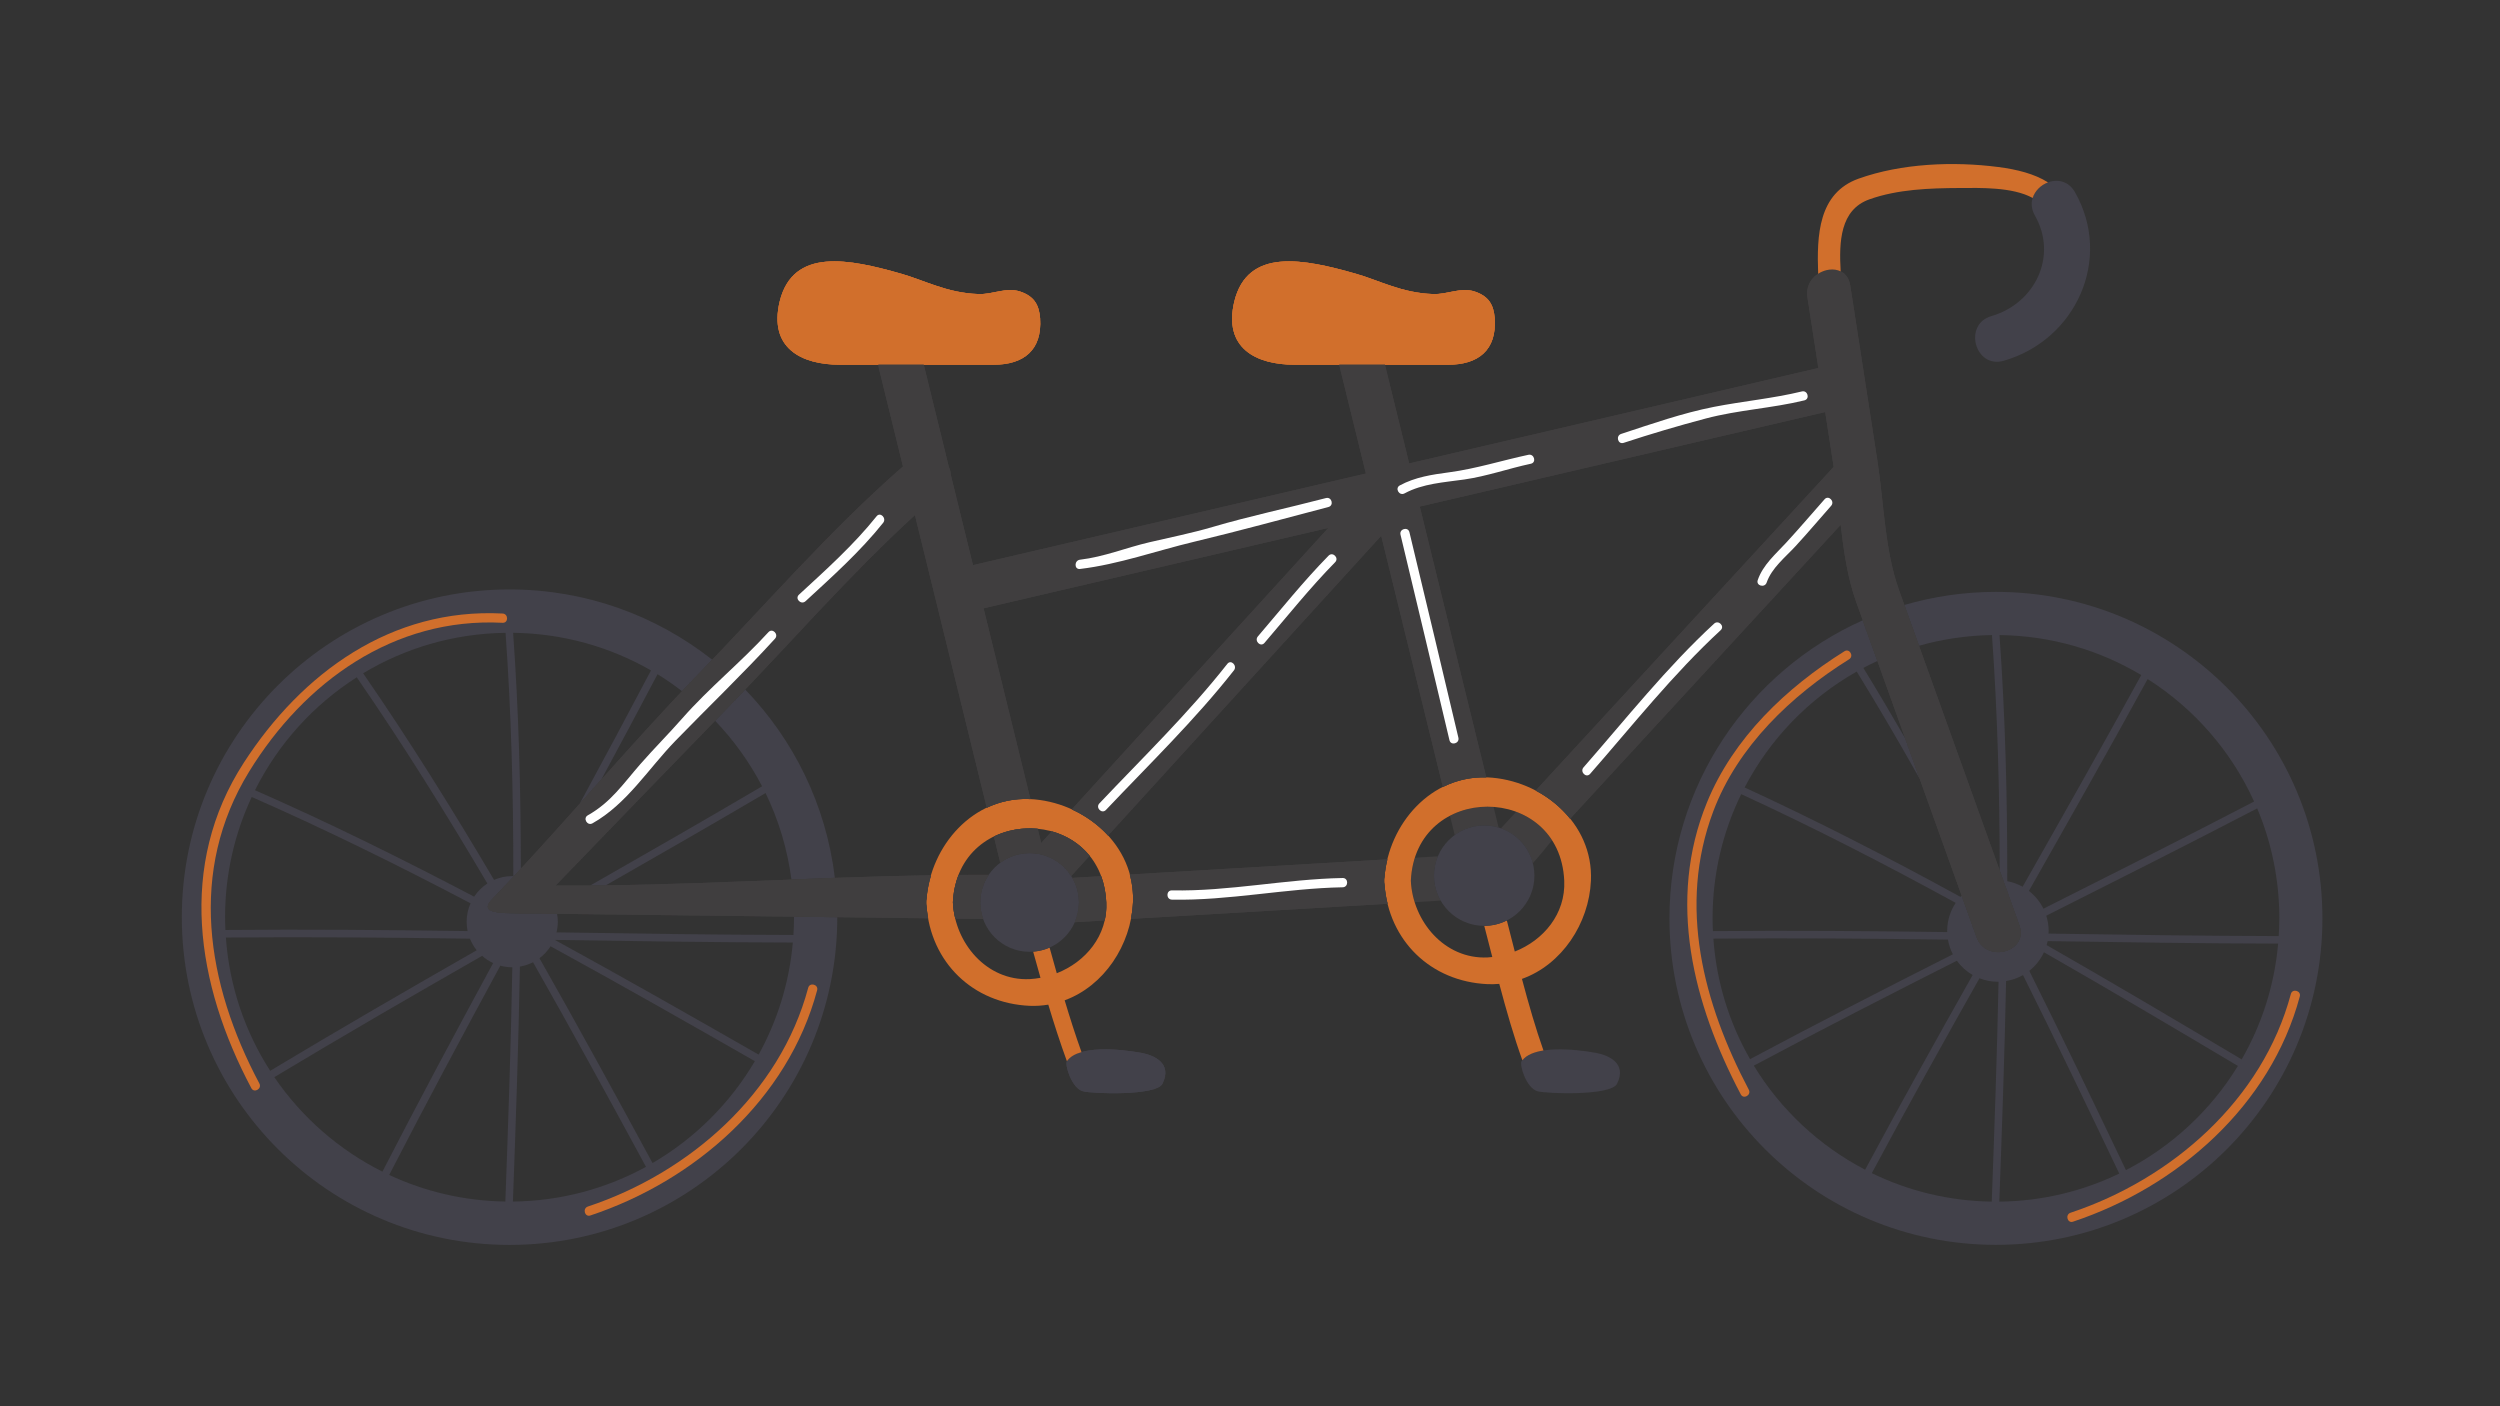 <svg xmlns="http://www.w3.org/2000/svg" xmlns:xlink="http://www.w3.org/1999/xlink" width="960" zoomAndPan="magnify" viewBox="0 0 720 405" height="540" preserveAspectRatio="xMidYMid meet" version="1.0"><rect x="0" y="0" width="720" height="405" fill="#333333" stroke="none"/><defs><clipPath id="a5ef27bf8c"><path d="M 52 169 L 242 169 L 242 358.449 L 52 358.449 Z M 52 169 " clip-rule="nonzero"/></clipPath><clipPath id="595cfc56b0"><path d="M 480 170 L 668.988 170 L 668.988 358.449 L 480 358.449 Z M 480 170 " clip-rule="nonzero"/></clipPath></defs><g clip-path="url(#a5ef27bf8c)"><path fill="#42414a" d="M 218.484 303.727 C 199.082 292.633 179.535 281.496 159.789 270.695 C 182.637 271.055 205.484 271.398 228.336 271.449 C 227.309 283.074 223.859 294.004 218.484 303.727 Z M 187.934 334.961 C 177.27 315.297 166.484 295.543 155.363 275.965 C 156.629 275.02 157.715 273.855 158.57 272.527 C 178.359 283.348 197.957 294.5 217.402 305.613 C 210.266 317.746 200.098 327.867 187.934 334.961 Z M 147.719 346.051 C 148.543 323.602 149.328 301 149.73 278.379 C 151.074 278.152 152.348 277.723 153.516 277.121 C 164.625 296.676 175.398 316.41 186.047 336.047 C 174.645 342.289 161.598 345.891 147.719 346.051 Z M 145.543 346.043 C 133.602 345.871 122.277 343.145 112.094 338.387 C 122.5 318.156 133.25 298.105 144.094 278.113 C 145.188 278.406 146.336 278.578 147.523 278.578 L 147.551 278.578 C 147.148 301.133 146.363 323.664 145.543 346.043 Z M 79.004 310.219 C 98.797 298.312 118.797 286.754 138.852 275.289 C 139.801 276.129 140.863 276.828 142.027 277.363 C 131.219 297.289 120.508 317.273 110.137 337.438 C 97.582 331.148 86.859 321.746 79.004 310.219 Z M 65.055 270.008 C 88.484 269.797 111.914 270.008 135.344 270.34 C 135.832 271.551 136.488 272.676 137.297 273.672 C 117.367 285.07 97.488 296.559 77.812 308.395 C 70.598 297.176 66.051 284.09 65.055 270.008 Z M 64.82 264.148 C 64.82 251.773 67.582 240.043 72.496 229.527 C 93.793 238.891 114.777 249.246 135.52 260.148 C 134.801 261.77 134.395 263.559 134.395 265.449 C 134.395 266.379 134.492 267.277 134.672 268.148 C 111.422 267.824 88.168 267.617 64.918 267.836 C 64.859 266.613 64.82 265.383 64.82 264.148 Z M 102.742 195.059 C 116 214.273 128.418 234.199 140.367 254.449 C 138.848 255.441 137.547 256.73 136.551 258.246 C 115.781 247.332 94.77 236.953 73.438 227.582 C 80.094 214.266 90.266 203.023 102.742 195.059 Z M 145.602 182.25 C 147.266 205.477 147.859 228.887 147.836 252.332 L 147.523 252.32 C 145.66 252.32 143.887 252.711 142.285 253.41 C 130.309 233.125 117.867 213.152 104.582 193.902 C 116.594 186.676 130.613 182.457 145.602 182.25 Z M 228.68 264.148 C 228.68 265.871 228.605 267.574 228.504 269.273 C 205.758 269.219 183.016 268.883 160.273 268.523 C 160.512 267.535 160.652 266.508 160.652 265.449 C 160.652 264.676 160.574 263.918 160.445 263.18 C 156.809 263.137 153.176 263.094 149.543 263.051 C 143.914 262.98 137.824 263.031 141.707 259.004 C 143.766 256.867 145.875 254.633 148.008 252.344 C 148.668 251.633 149.336 250.918 150.004 250.191 C 149.992 227.461 149.391 204.773 147.777 182.246 C 162.227 182.426 175.766 186.344 187.488 193.078 C 180.73 205.93 173.863 218.715 166.953 231.48 C 168.551 229.695 170.152 227.898 171.754 226.109 C 172.23 225.574 172.711 225.039 173.188 224.504 C 178.625 214.418 184.039 204.316 189.371 194.172 C 191.82 195.668 194.152 197.32 196.422 199.059 C 197.703 197.715 198.969 196.391 200.219 195.105 C 201.855 193.418 203.488 191.711 205.117 190 C 189.051 177.336 168.793 169.758 146.75 169.758 C 94.621 169.758 52.363 212.02 52.363 264.148 C 52.363 316.277 94.621 358.535 146.75 358.535 C 198.875 358.535 241.137 316.277 241.137 264.152 C 236.984 264.102 232.828 264.051 228.672 264 L 228.68 264.148 " fill-opacity="1" fill-rule="nonzero"/></g><path fill="#403e3f" d="M 412.996 252.188 C 412.996 250.219 413.395 248.344 414.109 246.633 C 411.902 246.766 409.703 246.891 407.5 247.02 C 406.855 249.031 406.434 251.234 406.324 253.656 C 406.418 255.75 406.805 257.828 407.426 259.82 C 409.926 259.672 412.422 259.527 414.926 259.375 C 413.707 257.258 412.996 254.805 412.996 252.188 " fill-opacity="1" fill-rule="nonzero"/><path fill="#403e3f" d="M 418.961 240.508 C 421.344 238.77 424.273 237.73 427.449 237.73 C 428.895 237.73 430.281 237.945 431.598 238.344 C 431.109 236.355 430.625 234.375 430.141 232.395 C 425.82 232.086 421.426 232.945 417.598 234.953 C 418.047 236.805 418.504 238.652 418.961 240.508 " fill-opacity="1" fill-rule="nonzero"/><path fill="#403e3f" d="M 436.652 233.801 C 435.188 235.387 433.727 236.98 432.262 238.566 C 436.773 240.16 440.25 243.922 441.445 248.609 C 443.379 246.461 445.211 244.195 446.977 242 C 444.445 238.062 440.773 235.328 436.652 233.801 " fill-opacity="1" fill-rule="nonzero"/><g clip-path="url(#595cfc56b0)"><path fill="#42414a" d="M 589.973 268.875 C 589.984 268.629 590.012 268.387 590.012 268.137 C 590.012 266.594 589.77 265.113 589.324 263.719 C 609.625 253.52 629.914 243.301 650.07 232.816 C 654.176 242.555 656.449 253.254 656.449 264.484 C 656.449 266.203 656.371 267.902 656.27 269.594 C 634.168 269.543 612.07 269.219 589.973 268.875 Z M 645.605 305.109 C 627.031 294.066 608.324 282.98 589.43 272.191 C 589.535 271.812 589.645 271.43 589.723 271.039 C 611.848 271.387 633.977 271.711 656.105 271.762 C 655.043 283.824 651.344 295.133 645.605 305.109 Z M 612.27 337 C 603.16 317.891 593.957 298.676 584.438 279.605 C 586.234 278.188 587.688 276.352 588.656 274.25 C 607.445 284.98 626.047 296.004 644.516 306.988 C 636.738 319.707 625.566 330.117 612.27 337 Z M 575.801 346.074 C 576.57 324.996 577.328 303.785 577.75 282.539 C 579.5 282.258 581.145 281.668 582.625 280.824 C 592.105 299.82 601.27 318.953 610.348 337.984 C 599.883 343.051 588.172 345.93 575.801 346.074 Z M 573.625 346.07 C 561.254 345.891 549.539 342.969 539.082 337.867 C 549.184 319.031 559.586 300.355 570.09 281.738 C 571.734 282.383 573.523 282.75 575.395 282.75 L 575.578 282.738 C 575.156 303.914 574.398 325.059 573.625 346.07 Z M 505.102 306.906 C 524.457 296.582 543.988 286.582 563.57 276.691 C 564.781 278.363 566.332 279.77 568.129 280.801 C 557.633 299.398 547.25 318.055 537.156 336.879 C 523.934 329.984 512.832 319.59 505.102 306.906 Z M 493.453 270.328 C 515.977 270.121 538.492 270.305 561.012 270.613 C 561.27 272.113 561.75 273.539 562.426 274.844 C 542.863 284.727 523.355 294.719 504.016 305.031 C 498.074 294.672 494.34 282.898 493.453 270.328 Z M 493.219 264.484 C 493.219 251.652 496.195 239.516 501.469 228.715 C 522.359 238.328 542.93 248.906 563.246 260.027 C 561.691 262.344 560.785 265.137 560.785 268.137 L 560.801 268.441 C 538.309 268.137 515.812 267.949 493.312 268.16 C 493.262 266.941 493.219 265.715 493.219 264.484 Z M 578.086 253.781 C 578.129 230.07 577.539 206.391 575.855 182.898 C 590.766 183.082 604.719 187.258 616.684 194.418 C 605.484 214.844 594.008 235.117 582.516 255.379 C 581.156 254.621 579.668 254.074 578.086 253.781 Z M 649.18 230.836 C 629.051 241.312 608.781 251.52 588.508 261.711 C 587.516 259.695 586.082 257.945 584.324 256.582 C 595.824 236.301 607.316 216.016 618.523 195.566 C 631.879 204.051 642.598 216.305 649.18 230.836 Z M 574.832 170.461 C 565.668 170.461 556.828 171.797 548.453 174.238 C 549.859 178.148 551.266 182.062 552.668 185.973 C 559.367 184.086 566.406 183.004 573.688 182.898 C 575.293 205.375 575.898 228.016 575.91 250.695 C 577.793 255.941 579.68 261.191 581.566 266.438 C 584.359 274.219 571.996 277.539 569.23 269.836 C 567.809 265.879 566.383 261.918 564.961 257.953 L 564.613 258.301 C 544.172 247.109 523.477 236.469 502.453 226.789 C 509.762 212.785 521.012 201.172 534.738 193.406 C 540.992 203.562 547.027 213.883 552.887 224.328 C 551.488 220.43 550.086 216.527 548.684 212.629 C 544.742 205.812 540.754 199.043 536.641 192.359 C 537.965 191.656 539.316 190.992 540.688 190.359 C 539.285 186.453 537.883 182.547 536.48 178.645 C 503.676 193.32 480.805 226.223 480.805 264.484 C 480.805 316.414 522.902 358.516 574.832 358.516 C 626.762 358.516 668.855 316.414 668.855 264.484 C 668.855 212.559 626.762 170.461 574.832 170.461 " fill-opacity="1" fill-rule="nonzero"/></g><path fill="#42414a" d="M 586.059 62.082 C 592.762 73.883 585.953 87.449 573.543 91.027 C 565.289 93.406 568.801 106.293 577.09 103.898 C 597.816 97.93 608.539 74.629 597.586 55.34 C 593.332 47.855 581.801 54.582 586.059 62.082 " fill-opacity="1" fill-rule="nonzero"/><path fill="#42414a" d="M 170.043 254.996 C 171.516 254.984 173.008 254.988 174.477 254.969 C 189.855 246.191 205.215 237.371 220.48 228.395 C 224.223 236.094 226.766 244.477 227.934 253.293 C 232.098 253.129 236.262 252.965 240.438 252.812 C 237.926 231.844 228.551 213.004 214.613 198.578 C 212.832 200.445 211.051 202.312 209.266 204.152 C 208.16 205.289 207.059 206.434 205.953 207.574 C 211.301 213.176 215.883 219.516 219.484 226.453 C 203.086 236.102 186.574 245.566 170.043 254.996 " fill-opacity="1" fill-rule="nonzero"/><path fill="#d16f2c" d="M 417.078 105.039 C 425.688 105.039 431.117 100.891 430.477 91.633 C 430.16 87.805 428.777 85.32 424.734 83.973 C 420.668 82.617 417.023 84.848 412.688 84.691 C 403.672 84.371 397.215 80.762 390.586 78.867 C 375.504 74.559 359.309 71.207 355.48 86.848 C 352.289 100.25 361.699 105.039 372.871 105.039 C 372.871 105.039 400.477 105.039 417.078 105.039 " fill-opacity="1" fill-rule="nonzero"/><path fill="#d16f2c" d="M 286.145 105.039 C 294.762 105.039 300.188 100.891 299.551 91.633 C 299.227 87.805 297.848 85.32 293.805 83.973 C 289.734 82.617 286.094 84.848 281.754 84.691 C 272.738 84.371 266.281 80.762 259.652 78.867 C 244.574 74.559 228.375 71.207 224.547 86.848 C 221.355 100.25 230.77 105.039 241.941 105.039 C 241.941 105.039 269.547 105.039 286.145 105.039 " fill-opacity="1" fill-rule="nonzero"/><path fill="#42414a" d="M 328.734 303.234 C 332.031 303.84 337.812 306.059 334.766 312.156 C 332.891 315.672 314.453 314.988 311.875 314.285 C 308.598 313.348 306.609 306.613 307.277 305.621 C 310.477 300.91 322.559 302.102 328.734 303.234 " fill-opacity="1" fill-rule="nonzero"/><path fill="#d16f2c" d="M 74.699 312.047 C 59.375 283.23 54.176 250.84 71.746 222.23 C 87.625 196.379 113.453 177.742 144.746 179.363 C 146.469 179.457 146.461 176.785 144.746 176.695 C 112.777 175.039 86.984 193.734 70.207 219.672 C 51.129 249.156 56.445 283.402 72.391 313.398 C 73.199 314.914 75.504 313.566 74.699 312.047 " fill-opacity="1" fill-rule="nonzero"/><path fill="#d16f2c" d="M 232.762 284.48 C 224.609 314.996 198.512 337.773 169.316 347.48 C 167.688 348.023 168.387 350.602 170.023 350.059 C 200.109 340.051 226.938 316.633 235.336 285.191 C 235.777 283.523 233.203 282.82 232.762 284.48 " fill-opacity="1" fill-rule="nonzero"/><path fill="#d16f2c" d="M 503.656 313.84 C 490.531 288.938 483.16 260.898 493.426 233.66 C 500.492 214.914 515.895 200.285 532.551 189.863 C 534.008 188.953 532.668 186.645 531.207 187.559 C 514.453 198.035 499.195 212.516 491.605 231.105 C 480.043 259.414 487.594 289.094 501.348 315.184 C 502.152 316.711 504.457 315.363 503.656 313.84 " fill-opacity="1" fill-rule="nonzero"/><path fill="#d16f2c" d="M 659.766 286.27 C 651.617 316.781 625.516 339.559 596.32 349.27 C 594.695 349.812 595.391 352.391 597.027 351.844 C 627.113 341.84 653.941 318.426 662.34 286.977 C 662.785 285.312 660.207 284.605 659.766 286.27 " fill-opacity="1" fill-rule="nonzero"/><path fill="#d16f2c" d="M 417.078 105.039 C 425.688 105.039 431.117 100.891 430.477 91.633 C 430.16 87.805 428.777 85.32 424.734 83.973 C 420.668 82.617 417.023 84.848 412.688 84.691 C 403.672 84.371 397.215 80.762 390.586 78.867 C 375.504 74.559 359.309 71.207 355.48 86.848 C 352.289 100.25 361.699 105.039 372.871 105.039 C 372.871 105.039 400.477 105.039 417.078 105.039 " fill-opacity="1" fill-rule="nonzero"/><path fill="#d16f2c" d="M 286.145 105.039 C 294.762 105.039 300.188 100.891 299.551 91.633 C 299.227 87.805 297.848 85.32 293.805 83.973 C 289.734 82.617 286.094 84.848 281.754 84.691 C 272.738 84.371 266.281 80.762 259.652 78.867 C 244.574 74.559 228.375 71.207 224.547 86.848 C 221.355 100.25 230.77 105.039 241.941 105.039 C 241.941 105.039 269.547 105.039 286.145 105.039 " fill-opacity="1" fill-rule="nonzero"/><path fill="#d16f2c" d="M 417.078 105.039 C 425.688 105.039 431.117 100.891 430.477 91.633 C 430.16 87.805 428.777 85.32 424.734 83.973 C 420.668 82.617 417.023 84.848 412.688 84.691 C 403.672 84.371 397.215 80.762 390.586 78.867 C 375.504 74.559 359.309 71.207 355.48 86.848 C 352.289 100.25 361.699 105.039 372.871 105.039 C 372.871 105.039 400.477 105.039 417.078 105.039 " fill-opacity="1" fill-rule="nonzero"/><path fill="#d16f2c" d="M 286.145 105.039 C 294.762 105.039 300.188 100.891 299.551 91.633 C 299.227 87.805 297.848 85.32 293.805 83.973 C 289.734 82.617 286.094 84.848 281.754 84.691 C 272.738 84.371 266.281 80.762 259.652 78.867 C 244.574 74.559 228.375 71.207 224.547 86.848 C 221.355 100.25 230.77 105.039 241.941 105.039 C 241.941 105.039 269.547 105.039 286.145 105.039 " fill-opacity="1" fill-rule="nonzero"/><path fill="#42414a" d="M 328.734 303.234 C 332.031 303.84 337.812 306.059 334.766 312.156 C 332.891 315.672 314.453 314.988 311.875 314.285 C 308.598 313.348 306.609 306.613 307.277 305.621 C 310.477 300.91 322.559 302.102 328.734 303.234 " fill-opacity="1" fill-rule="nonzero"/><path fill="#42414a" d="M 459.66 303.234 C 462.961 303.84 468.746 306.059 465.695 312.156 C 463.82 315.672 445.383 314.988 442.805 314.285 C 439.527 313.348 437.539 306.613 438.211 305.621 C 441.406 300.91 453.488 302.102 459.66 303.234 " fill-opacity="1" fill-rule="nonzero"/><path fill="#d16f2c" d="M 436.258 274.043 C 435.477 271 434.715 268.008 433.965 265.082 C 432.008 266.07 429.809 266.641 427.469 266.645 C 428.227 269.574 428.988 272.57 429.777 275.621 C 429.32 275.668 428.867 275.727 428.414 275.746 C 415.965 276.305 406.848 265.273 406.324 253.656 C 407.602 225.211 449.223 225.211 450.504 253.656 C 450.93 263.215 444.516 270.793 436.258 274.043 Z M 458.188 253.656 C 458.941 236.945 444.02 224.586 428.414 223.887 C 412.07 223.152 399.926 237.391 398.734 252.613 C 398.66 252.934 398.621 253.277 398.637 253.656 C 398.621 254.031 398.66 254.371 398.73 254.688 C 399.934 270.887 412.027 282.695 428.414 283.434 C 429.562 283.484 430.688 283.445 431.793 283.355 C 433.863 291.137 436.062 298.781 438.445 305.352 C 439.664 303.816 441.875 302.957 444.516 302.543 C 442.305 296.312 440.258 289.184 438.32 281.922 C 449.805 277.828 457.633 265.973 458.188 253.656 " fill-opacity="1" fill-rule="nonzero"/><path fill="#42414a" d="M 412.996 252.188 C 412.996 244.203 419.469 237.73 427.449 237.73 C 435.438 237.73 441.91 244.203 441.91 252.188 C 441.91 260.168 435.438 266.645 427.449 266.645 C 419.469 266.645 412.996 260.168 412.996 252.188 " fill-opacity="1" fill-rule="nonzero"/><path fill="#d16f2c" d="M 304.348 280.293 C 303.648 277.828 302.961 275.359 302.277 272.895 C 300.812 273.543 299.223 273.945 297.547 274.066 C 298.246 276.578 298.945 279.102 299.66 281.613 C 298.621 281.797 297.578 281.941 296.523 281.988 C 284.074 282.547 274.957 271.516 274.434 259.902 C 275.715 231.453 317.336 231.453 318.609 259.902 C 319.043 269.473 312.617 277.051 304.348 280.293 Z M 326.301 259.902 C 327.051 243.184 312.129 230.828 296.523 230.125 C 280.184 229.395 268.035 243.633 266.844 258.855 C 266.773 259.176 266.73 259.52 266.75 259.902 C 266.73 260.273 266.773 260.609 266.84 260.93 C 268.047 277.133 280.137 288.938 296.523 289.676 C 298.379 289.758 300.172 289.621 301.91 289.336 C 303.559 294.832 305.316 300.281 307.273 305.645 L 307.277 305.621 C 308.133 304.363 309.633 303.535 311.473 303.008 C 309.719 298.094 308.129 293.113 306.625 288.09 C 318 283.93 325.746 272.148 326.301 259.902 " fill-opacity="1" fill-rule="nonzero"/><path fill="#42414a" d="M 282.309 259.902 C 282.309 252.047 288.672 245.688 296.523 245.688 C 304.375 245.688 310.738 252.047 310.738 259.902 C 310.738 267.75 304.375 274.117 296.523 274.117 C 288.672 274.117 282.309 267.75 282.309 259.902 " fill-opacity="1" fill-rule="nonzero"/><path fill="#403e3f" d="M 282.309 259.902 C 282.309 256.957 283.203 254.227 284.734 251.957 C 281.832 251.949 278.941 251.953 276.066 251.977 C 275.156 254.316 274.566 256.945 274.434 259.902 C 274.508 261.477 274.746 263.031 275.121 264.559 C 277.793 264.59 280.469 264.621 283.141 264.656 C 282.609 263.164 282.309 261.57 282.309 259.902 " fill-opacity="1" fill-rule="nonzero"/><path fill="#403e3f" d="M 310.738 259.902 C 310.738 261.93 310.293 263.844 309.527 265.59 C 312.402 265.418 315.281 265.25 318.16 265.078 C 318.531 263.434 318.695 261.703 318.609 259.902 C 318.484 257.105 317.961 254.59 317.133 252.348 C 314.371 252.512 311.609 252.672 308.848 252.836 C 310.047 254.918 310.738 257.324 310.738 259.902 " fill-opacity="1" fill-rule="nonzero"/><path fill="#403e3f" d="M 286.238 240.926 C 286.855 243.441 287.473 245.957 288.09 248.473 C 290.453 246.73 293.363 245.688 296.523 245.688 C 301.566 245.688 305.984 248.32 308.508 252.277 C 310.27 250.34 312.035 248.402 313.801 246.465 C 310.957 242.949 307.105 240.605 302.91 239.441 C 301.895 240.555 300.879 241.668 299.867 242.785 C 299.531 241.418 299.195 240.055 298.859 238.688 C 294.547 238.273 290.121 239.023 286.238 240.926 " fill-opacity="1" fill-rule="nonzero"/><path fill="#403e3f" d="M 398.637 253.656 C 398.621 253.277 398.66 252.934 398.734 252.613 C 398.871 250.887 399.16 249.172 399.57 247.492 C 374.844 248.945 350.109 250.402 325.379 251.859 C 326.07 254.398 326.426 257.082 326.301 259.902 C 326.227 261.488 326.027 263.074 325.723 264.633 C 350.355 263.184 374.988 261.73 399.621 260.281 C 399.184 258.48 398.871 256.617 398.73 254.688 C 398.66 254.371 398.621 254.031 398.637 253.656 " fill-opacity="1" fill-rule="nonzero"/><path fill="#403e3f" d="M 581.566 266.438 C 570.016 234.277 558.465 202.117 546.918 169.957 C 542.809 158.523 542.559 144.777 540.711 132.836 C 538.098 115.973 535.488 99.105 532.875 82.242 C 531.617 74.113 519.289 77.578 520.543 85.645 C 521.59 92.426 522.641 99.203 523.691 105.988 C 484.406 115.152 445.125 124.309 405.84 133.473 C 403.516 123.992 401.188 114.516 398.859 105.039 C 394.219 105.039 389.66 105.039 385.688 105.039 C 388.254 115.488 390.82 125.93 393.383 136.375 C 356.273 145.027 319.164 153.684 282.051 162.336 C 281.438 162.484 280.828 162.625 280.215 162.77 C 278.082 154.102 275.957 145.434 273.828 136.77 C 273.809 135.973 273.613 135.188 273.262 134.461 C 270.852 124.656 268.441 114.848 266.035 105.039 C 261.344 105.039 256.812 105.039 252.965 105.039 C 253 105.367 253.027 105.695 253.109 106.043 C 255.426 115.477 257.746 124.91 260.059 134.34 C 238.789 152.887 219.828 174.938 200.219 195.105 C 181.777 214.074 160.066 239.961 141.707 259.004 C 137.824 263.031 143.914 262.98 149.543 263.051 C 188.797 263.523 228.051 263.988 267.305 264.465 C 267.098 263.309 266.93 262.137 266.84 260.93 C 266.773 260.609 266.73 260.273 266.75 259.902 C 266.73 259.52 266.773 259.176 266.844 258.855 C 267.023 256.551 267.484 254.277 268.145 252.07 C 231.711 252.664 197.152 255.207 159.988 255.055 C 176.387 238.062 192.809 221.086 209.266 204.152 C 227.141 185.762 244.461 165.781 263.5 148.34 C 270.398 176.438 277.301 204.535 284.199 232.633 C 287.906 230.879 292.051 229.926 296.523 230.125 L 296.762 230.148 C 292.262 211.828 287.762 193.508 283.262 175.188 C 316.363 167.465 349.465 159.746 382.566 152.031 C 357.938 179.059 333.309 206.086 308.68 233.113 C 312.641 234.914 316.223 237.473 319.117 240.633 C 345.336 211.859 371.562 183.078 397.789 154.297 C 403.711 178.414 409.633 202.535 415.555 226.652 C 419.297 224.777 423.504 223.746 428.047 223.891 C 421.66 197.891 415.277 171.891 408.891 145.887 C 447.812 136.812 486.73 127.734 525.656 118.656 C 526.469 123.926 527.285 129.195 528.098 134.461 C 499.492 165.539 470.887 196.609 442.281 227.684 C 446.121 229.703 449.512 232.469 452.191 235.793 C 471.094 215.258 489.996 194.727 508.895 174.195 C 515.965 166.516 523.039 158.832 530.109 151.148 C 530.992 158.812 532.117 166.492 534.582 173.359 C 546.133 205.516 557.68 237.676 569.23 269.836 C 571.996 277.539 584.359 274.219 581.566 266.438 " fill-opacity="1" fill-rule="nonzero"/><path fill="#403e3f" d="M 282.309 259.902 C 282.309 256.957 283.203 254.227 284.734 251.957 C 281.832 251.949 278.941 251.953 276.066 251.977 C 275.156 254.316 274.566 256.945 274.434 259.902 C 274.508 261.477 274.746 263.031 275.121 264.559 C 277.793 264.59 280.469 264.621 283.141 264.656 C 282.609 263.164 282.309 261.57 282.309 259.902 " fill-opacity="1" fill-rule="nonzero"/><path fill="#403e3f" d="M 310.738 259.902 C 310.738 261.93 310.293 263.844 309.527 265.59 C 312.402 265.418 315.281 265.25 318.16 265.078 C 318.531 263.434 318.695 261.703 318.609 259.902 C 318.484 257.105 317.961 254.59 317.133 252.348 C 314.371 252.512 311.609 252.672 308.848 252.836 C 310.047 254.918 310.738 257.324 310.738 259.902 " fill-opacity="1" fill-rule="nonzero"/><path fill="#403e3f" d="M 286.238 240.926 C 286.855 243.441 287.473 245.957 288.09 248.473 C 290.453 246.73 293.363 245.688 296.523 245.688 C 301.566 245.688 305.984 248.32 308.508 252.277 C 310.27 250.34 312.035 248.402 313.801 246.465 C 310.957 242.949 307.105 240.605 302.91 239.441 C 301.895 240.555 300.879 241.668 299.867 242.785 C 299.531 241.418 299.195 240.055 298.859 238.688 C 294.547 238.273 290.121 239.023 286.238 240.926 " fill-opacity="1" fill-rule="nonzero"/><path fill="#403e3f" d="M 398.637 253.656 C 398.621 253.277 398.66 252.934 398.734 252.613 C 398.871 250.887 399.16 249.172 399.57 247.492 C 374.844 248.945 350.109 250.402 325.379 251.859 C 326.07 254.398 326.426 257.082 326.301 259.902 C 326.227 261.488 326.027 263.074 325.723 264.633 C 350.355 263.184 374.988 261.73 399.621 260.281 C 399.184 258.48 398.871 256.617 398.73 254.688 C 398.66 254.371 398.621 254.031 398.637 253.656 " fill-opacity="1" fill-rule="nonzero"/><path fill="#403e3f" d="M 581.566 266.438 C 570.016 234.277 558.465 202.117 546.918 169.957 C 542.809 158.523 542.559 144.777 540.711 132.836 C 538.098 115.973 535.488 99.105 532.875 82.242 C 531.617 74.113 519.289 77.578 520.543 85.645 C 521.59 92.426 522.641 99.203 523.691 105.988 C 484.406 115.152 445.125 124.309 405.84 133.473 C 403.516 123.992 401.188 114.516 398.859 105.039 C 394.219 105.039 389.66 105.039 385.688 105.039 C 388.254 115.488 390.82 125.93 393.383 136.375 C 356.273 145.027 319.164 153.684 282.051 162.336 C 281.438 162.484 280.828 162.625 280.215 162.77 C 278.082 154.102 275.957 145.434 273.828 136.77 C 273.809 135.973 273.613 135.188 273.262 134.461 C 270.852 124.656 268.441 114.848 266.035 105.039 C 261.344 105.039 256.812 105.039 252.965 105.039 C 253 105.367 253.027 105.695 253.109 106.043 C 255.426 115.477 257.746 124.91 260.059 134.34 C 238.789 152.887 219.828 174.938 200.219 195.105 C 181.777 214.074 160.066 239.961 141.707 259.004 C 137.824 263.031 143.914 262.98 149.543 263.051 C 188.797 263.523 228.051 263.988 267.305 264.465 C 267.098 263.309 266.93 262.137 266.84 260.93 C 266.773 260.609 266.73 260.273 266.75 259.902 C 266.73 259.52 266.773 259.176 266.844 258.855 C 267.023 256.551 267.484 254.277 268.145 252.07 C 231.711 252.664 197.152 255.207 159.988 255.055 C 176.387 238.062 192.809 221.086 209.266 204.152 C 227.141 185.762 244.461 165.781 263.5 148.34 C 270.398 176.438 277.301 204.535 284.199 232.633 C 287.906 230.879 292.051 229.926 296.523 230.125 L 296.762 230.148 C 292.262 211.828 287.762 193.508 283.262 175.188 C 316.363 167.465 349.465 159.746 382.566 152.031 C 357.938 179.059 333.309 206.086 308.68 233.113 C 312.641 234.914 316.223 237.473 319.117 240.633 C 345.336 211.859 371.562 183.078 397.789 154.297 C 403.711 178.414 409.633 202.535 415.555 226.652 C 419.297 224.777 423.504 223.746 428.047 223.891 C 421.66 197.891 415.277 171.891 408.891 145.887 C 447.812 136.812 486.73 127.734 525.656 118.656 C 526.469 123.926 527.285 129.195 528.098 134.461 C 499.492 165.539 470.887 196.609 442.281 227.684 C 446.121 229.703 449.512 232.469 452.191 235.793 C 471.094 215.258 489.996 194.727 508.895 174.195 C 515.965 166.516 523.039 158.832 530.109 151.148 C 530.992 158.812 532.117 166.492 534.582 173.359 C 546.133 205.516 557.68 237.676 569.23 269.836 C 571.996 277.539 584.359 274.219 581.566 266.438 " fill-opacity="1" fill-rule="nonzero"/><path fill="#ffffff" d="M 311.035 163.863 C 322.102 162.555 333.035 158.617 343.879 156.031 C 356.793 152.945 369.746 149.383 382.59 146.016 C 384.258 145.578 383.551 143.008 381.887 143.441 C 370.996 146.297 360.062 148.574 349.242 151.766 C 343.219 153.539 337.105 154.75 331 156.176 C 324.227 157.758 318.023 160.367 311.035 161.195 C 309.348 161.395 309.328 164.062 311.035 163.863 " fill-opacity="1" fill-rule="nonzero"/><path fill="#ffffff" d="M 404.496 142.102 C 409.781 139.242 415.887 138.93 421.719 138.094 C 428.219 137.164 434.477 134.922 440.891 133.555 C 442.578 133.195 441.859 130.621 440.184 130.98 C 432.531 132.613 425.152 134.984 417.371 136.023 C 412.426 136.684 407.582 137.398 403.148 139.797 C 401.633 140.613 402.98 142.918 404.496 142.102 " fill-opacity="1" fill-rule="nonzero"/><path fill="#ffffff" d="M 467.594 127.547 C 475.434 124.969 483.336 122.629 491.32 120.516 C 500.625 118.055 510.305 117.586 519.66 115.309 C 521.328 114.902 520.625 112.328 518.949 112.734 C 510.586 114.766 502.02 115.531 493.586 117.184 C 484.562 118.953 475.602 122.109 466.883 124.973 C 465.254 125.508 465.949 128.086 467.594 127.547 " fill-opacity="1" fill-rule="nonzero"/><path fill="#ffffff" d="M 457.945 222.883 C 470.125 208.973 481.941 194.039 495.551 181.496 C 496.816 180.328 494.926 178.445 493.664 179.609 C 480.051 192.152 468.238 207.082 456.059 220.996 C 454.93 222.285 456.809 224.18 457.945 222.883 " fill-opacity="1" fill-rule="nonzero"/><path fill="#ffffff" d="M 508.797 167.777 C 510.242 163.574 514.199 160.465 517.129 157.285 C 520.613 153.512 523.957 149.523 527.371 145.672 C 528.504 144.387 526.625 142.492 525.48 143.785 C 521.809 147.926 518.207 152.184 514.457 156.25 C 511.391 159.582 507.734 162.664 506.227 167.07 C 505.668 168.703 508.246 169.398 508.797 167.777 " fill-opacity="1" fill-rule="nonzero"/><path fill="#ffffff" d="M 403.344 153.984 C 408.059 173.711 412.801 193.43 417.445 213.172 C 417.836 214.848 420.414 214.137 420.016 212.461 C 415.375 192.719 410.633 173 405.914 153.273 C 405.516 151.598 402.941 152.309 403.344 153.984 " fill-opacity="1" fill-rule="nonzero"/><path fill="#ffffff" d="M 318.508 233.266 C 330.934 220.145 344.199 207.289 355.367 193.07 C 356.422 191.73 354.543 189.824 353.48 191.18 C 342.312 205.402 329.043 218.254 316.621 231.379 C 315.438 232.629 317.324 234.52 318.508 233.266 " fill-opacity="1" fill-rule="nonzero"/><path fill="#ffffff" d="M 364.16 185.168 C 370.836 177.371 377.324 169.246 384.52 161.918 C 385.727 160.688 383.836 158.797 382.629 160.031 C 375.434 167.359 368.949 175.48 362.273 183.281 C 361.156 184.582 363.035 186.48 364.16 185.168 " fill-opacity="1" fill-rule="nonzero"/><path fill="#ffffff" d="M 170.641 237.113 C 180.539 231.551 186.77 221.332 194.527 213.348 C 204.008 203.578 214.02 194.004 223.199 183.945 C 224.355 182.676 222.473 180.781 221.312 182.059 C 213.41 190.719 204.238 198.078 196.496 206.887 C 192.547 211.383 188.316 215.609 184.379 220.113 C 179.477 225.719 175.984 231.039 169.289 234.809 C 167.789 235.648 169.137 237.953 170.641 237.113 " fill-opacity="1" fill-rule="nonzero"/><path fill="#ffffff" d="M 231.988 173.152 C 239.723 166.027 247.781 158.801 254.348 150.57 C 255.41 149.234 253.535 147.332 252.461 148.68 C 245.891 156.914 237.832 164.141 230.098 171.266 C 228.832 172.43 230.723 174.316 231.988 173.152 " fill-opacity="1" fill-rule="nonzero"/><path fill="#ffffff" d="M 337.516 259.098 C 353.895 259.426 370.301 255.832 386.688 255.539 C 388.406 255.508 388.41 252.836 386.688 252.867 C 370.289 253.164 353.898 256.758 337.516 256.43 C 335.793 256.395 335.793 259.062 337.516 259.098 " fill-opacity="1" fill-rule="nonzero"/><path fill="#d16f2c" d="M 589.836 52.527 C 585.922 50.066 580.965 48.805 575.48 48.098 C 562.574 46.434 547.637 47.039 535.289 51.449 C 523.641 55.602 523.227 67.824 523.629 78.844 C 525.621 77.543 528.172 77.207 530.109 78.152 C 529.629 69.648 529.938 60.426 538.367 57.418 C 546.523 54.508 555.734 54.188 564.301 54.145 C 570.359 54.117 579.566 53.816 585.414 57.016 C 586.062 54.938 587.797 53.285 589.836 52.527 " fill-opacity="1" fill-rule="nonzero"/></svg>